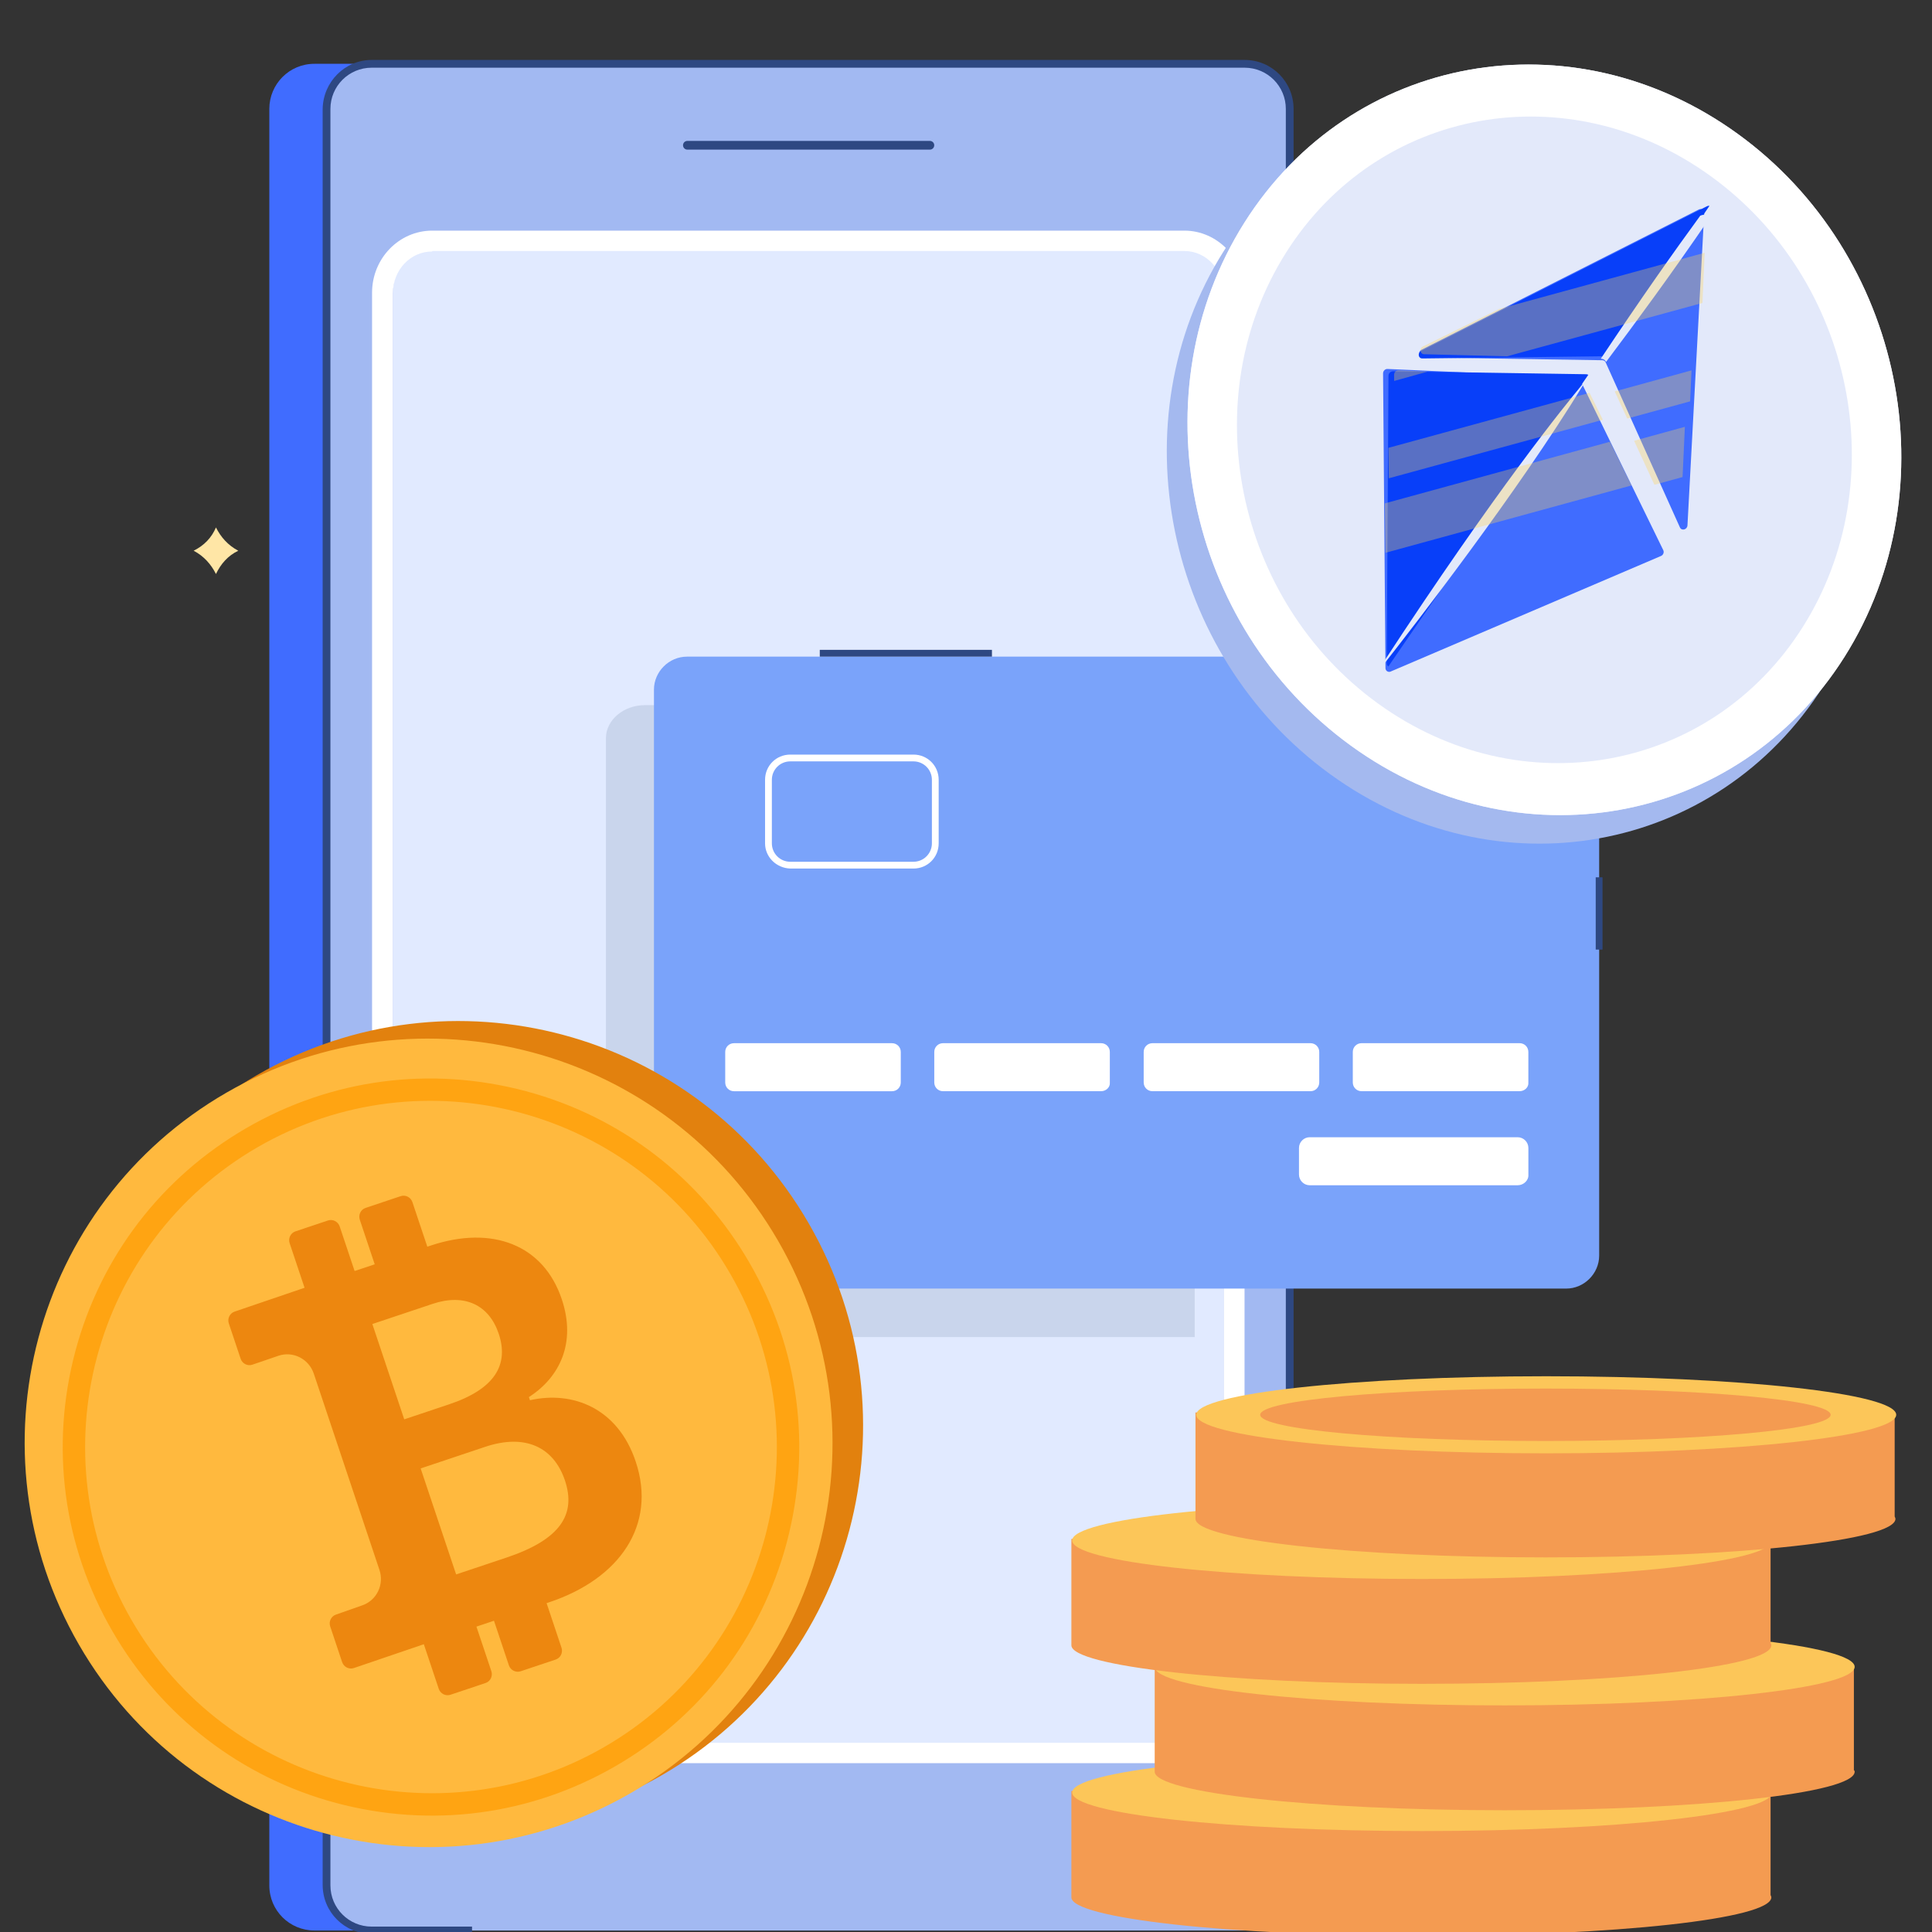 <svg width="150" height="150" viewBox="0 0 150 150" fill="none" xmlns="http://www.w3.org/2000/svg">
<rect x="0" y="0" width="150" height="150" fill="#333333" stroke="none"/>
<g clip-path="url(#clip0_1170_116)">
<path d="M95.69 8.456V146.381C95.69 148.301 94.146 149.883 92.188 149.883H24.411C22.491 149.883 20.91 148.339 20.91 146.381V8.456C20.91 6.536 22.453 4.954 24.411 4.954H92.188C94.146 4.954 95.69 6.498 95.69 8.456Z" fill="#406CFF"/>
<path d="M100.128 8.456V146.381C100.128 148.301 98.584 149.883 96.626 149.883H28.849C26.929 149.883 25.348 148.339 25.348 146.381V8.456C25.348 6.536 26.892 4.954 28.849 4.954H96.626C98.584 4.954 100.128 6.498 100.128 8.456Z" fill="#A2B9F2"/>
<path d="M95.007 22.727V132.035C95.007 134.257 93.313 136.064 91.242 136.064H34.272C32.201 136.064 30.507 134.257 30.507 132.035V22.727C30.507 20.506 32.201 18.698 34.272 18.698H91.204C93.313 18.698 95.007 20.506 95.007 22.727Z" fill="#E1EAFF"/>
<path d="M72.195 11.617H53.369C53.18 11.617 53.03 11.467 53.03 11.278C53.03 11.09 53.18 10.94 53.369 10.94H72.195C72.384 10.94 72.534 11.09 72.534 11.278C72.534 11.467 72.384 11.617 72.195 11.617Z" fill="#2E4882"/>
<path d="M91.957 136.891H33.556C30.996 136.891 28.887 134.708 28.887 132.072V22.726C28.887 20.052 30.996 17.906 33.556 17.906H91.957C94.517 17.906 96.626 20.09 96.626 22.726V132.034C96.626 134.708 94.555 136.891 91.957 136.891ZM33.556 19.525C31.862 19.525 30.506 20.956 30.506 22.764V132.072C30.506 133.842 31.862 135.31 33.556 135.31H91.957C93.651 135.31 95.007 133.879 95.007 132.072V22.726C95.007 20.956 93.651 19.488 91.957 19.488H33.556V19.525Z" fill="white"/>
<path d="M100.434 8.456V126.613H99.831V8.456C99.831 6.687 98.4 5.256 96.631 5.256H28.854C27.085 5.256 25.654 6.687 25.654 8.456V103.193H25.051V8.456C25.089 6.348 26.783 4.653 28.854 4.653H96.631C98.739 4.653 100.434 6.348 100.434 8.456Z" fill="#2E4882"/>
<path d="M36.686 150.145H28.854C26.746 150.145 25.051 148.451 25.051 146.342V130.415H25.654V146.38C25.654 148.15 27.085 149.581 28.854 149.581H36.649V150.145H36.686Z" fill="#2E4882"/>
<path d="M137.526 147.309C137.526 148.985 125.377 150.302 110.354 150.302C95.331 150.302 83.182 148.925 83.182 147.309C83.182 147.249 83.182 147.249 83.182 147.19V139.05H137.467V147.13C137.526 147.249 137.526 147.309 137.526 147.309Z" fill="#F49B51"/>
<path d="M110.415 142.163C125.421 142.163 137.587 140.823 137.587 139.17C137.587 137.518 125.421 136.178 110.415 136.178C95.408 136.178 83.242 137.518 83.242 139.17C83.242 140.823 95.408 142.163 110.415 142.163Z" fill="#FCC659"/>
<path d="M143.996 137.554C143.996 139.23 131.846 140.547 116.824 140.547C101.801 140.547 89.651 139.17 89.651 137.554C89.651 137.494 89.651 137.494 89.651 137.434V129.354H143.936V137.434C143.996 137.494 143.996 137.494 143.996 137.554Z" fill="#F49B51"/>
<path d="M116.823 132.407C131.83 132.407 143.996 131.067 143.996 129.414C143.996 127.762 131.83 126.422 116.823 126.422C101.816 126.422 89.651 127.762 89.651 129.414C89.651 131.067 101.816 132.407 116.823 132.407Z" fill="#FCC659"/>
<path d="M137.526 127.74C137.526 129.416 125.377 130.732 110.354 130.732C95.331 130.732 83.182 129.356 83.182 127.74C83.182 127.68 83.182 127.68 83.182 127.62V119.48H137.467V127.56C137.526 127.68 137.526 127.68 137.526 127.74Z" fill="#F49B51"/>
<path d="M110.415 122.593C125.421 122.593 137.587 121.253 137.587 119.6C137.587 117.947 125.421 116.607 110.415 116.607C95.408 116.607 83.242 117.947 83.242 119.6C83.242 121.253 95.408 122.593 110.415 122.593Z" fill="#FCC659"/>
<path d="M147.162 117.923C147.162 119.598 135.012 120.915 119.99 120.915C104.967 120.915 92.817 119.539 92.817 117.923C92.817 117.863 92.817 117.863 92.817 117.803V109.663H147.102V117.743C147.162 117.863 147.162 117.923 147.162 117.923Z" fill="#F49B51"/>
<path d="M120.049 112.837C135.056 112.837 147.222 111.497 147.222 109.844C147.222 108.191 135.056 106.852 120.049 106.852C105.042 106.852 92.877 108.191 92.877 109.844C92.877 111.497 105.042 112.837 120.049 112.837Z" fill="#FCC659"/>
<path d="M142.13 109.843C142.13 110.98 132.254 111.877 119.985 111.877C107.715 111.877 97.84 110.98 97.84 109.843C97.84 108.705 107.715 107.808 119.985 107.808C132.254 107.808 142.13 108.705 142.13 109.843Z" fill="#F49B51"/>
<g opacity="0.38">
<path d="M92.757 54.748V103.811H50.058C48.401 103.811 47.045 102.643 47.045 101.25V57.309C47.045 55.915 48.401 54.748 50.058 54.748H92.757Z" fill="#A3B2CE"/>
</g>
<path d="M53.333 100.045H121.599C122.992 100.045 124.159 98.878 124.159 97.484V53.543C124.159 52.15 122.992 50.982 121.599 50.982H53.333C51.94 50.982 50.773 52.15 50.773 53.543V97.484C50.773 98.878 51.94 100.045 53.333 100.045Z" fill="#7AA3FA"/>
<path d="M69.258 84.722H56.983C56.607 84.722 56.306 84.421 56.306 84.044V81.672C56.306 81.295 56.607 80.994 56.983 80.994H69.258C69.635 80.994 69.936 81.295 69.936 81.672V84.044C69.936 84.421 69.635 84.722 69.258 84.722Z" fill="white"/>
<path d="M85.489 84.721H73.214C72.838 84.721 72.537 84.42 72.537 84.043V81.671C72.537 81.294 72.838 80.993 73.214 80.993H85.489C85.866 80.993 86.167 81.294 86.167 81.671V84.043C86.205 84.42 85.866 84.721 85.489 84.721Z" fill="white"/>
<path d="M101.749 84.721H89.474C89.097 84.721 88.796 84.42 88.796 84.043V81.671C88.796 81.294 89.097 80.993 89.474 80.993H101.749C102.125 80.993 102.426 81.294 102.426 81.671V84.043C102.426 84.42 102.125 84.721 101.749 84.721Z" fill="white"/>
<path d="M117.984 84.72H105.709C105.332 84.72 105.031 84.419 105.031 84.042V81.67C105.031 81.293 105.332 80.992 105.709 80.992H117.984C118.36 80.992 118.661 81.293 118.661 81.67V84.042C118.699 84.419 118.36 84.72 117.984 84.72Z" fill="white"/>
<path d="M117.834 92.023H101.681C101.229 92.023 100.853 91.646 100.853 91.194V89.123C100.853 88.671 101.229 88.295 101.681 88.295H117.834C118.286 88.295 118.663 88.671 118.663 89.123V91.194C118.7 91.646 118.286 92.023 117.834 92.023Z" fill="white"/>
<path d="M59.399 65.477V60.544C59.399 59.452 60.266 58.586 61.357 58.586H70.921C72.013 58.586 72.879 59.452 72.879 60.544V65.477C72.879 66.569 72.013 67.434 70.921 67.434H61.357C60.266 67.397 59.399 66.531 59.399 65.477ZM61.357 59.113C60.567 59.113 59.927 59.753 59.927 60.544V65.477C59.927 66.267 60.567 66.907 61.357 66.907H70.921C71.712 66.907 72.352 66.267 72.352 65.477V60.544C72.352 59.753 71.712 59.113 70.921 59.113H61.357Z" fill="white"/>
<path d="M116.406 62.317C116.406 62.242 116.444 62.204 116.482 62.166C118.628 60.02 118.628 56.518 116.482 54.372C116.406 54.297 116.406 54.146 116.482 54.033C116.557 53.958 116.707 53.958 116.82 54.033C119.155 56.368 119.155 60.171 116.82 62.505C116.745 62.58 116.595 62.58 116.482 62.505C116.444 62.43 116.406 62.392 116.406 62.317Z" fill="white"/>
<path d="M115.235 55.539C115.235 55.464 115.273 55.426 115.311 55.389C115.386 55.313 115.537 55.313 115.65 55.389C117.231 56.97 117.231 59.568 115.65 61.15C115.574 61.225 115.424 61.225 115.311 61.15C115.235 61.074 115.235 60.924 115.311 60.811C116.704 59.417 116.704 57.121 115.311 55.727C115.235 55.652 115.235 55.614 115.235 55.539Z" fill="white"/>
<path d="M114.109 59.716C114.109 59.641 114.147 59.603 114.184 59.565C114.9 58.85 114.9 57.72 114.184 57.005C114.109 56.929 114.109 56.779 114.184 56.666C114.259 56.59 114.41 56.59 114.523 56.666C115.427 57.569 115.427 59 114.523 59.904C114.448 59.979 114.297 59.979 114.184 59.904C114.109 59.829 114.109 59.753 114.109 59.716Z" fill="white"/>
<path d="M124.418 62.993H123.89V53.278C123.89 51.998 122.874 50.981 121.594 50.981H100.696V50.454H121.594C123.137 50.454 124.418 51.697 124.418 53.278V62.993Z" fill="#2E4882"/>
<path d="M124.418 68.114H123.891V73.725H124.418V68.114Z" fill="#2E4882"/>
<path d="M77.014 50.454H63.648V50.981H77.014V50.454Z" fill="#2E4882"/>
<path d="M15.035 42.758C15.825 43.173 16.39 43.813 16.767 44.566C17.143 43.775 17.708 43.135 18.499 42.758C17.708 42.344 17.143 41.704 16.767 40.951C16.428 41.742 15.863 42.344 15.035 42.758Z" fill="#FFE6A6"/>
<path d="M51.346 137.849C66.338 129.194 71.463 110.004 62.793 94.988C54.123 79.972 34.943 74.816 19.951 83.471C4.96 92.126 -0.165 111.316 8.505 126.332C17.174 141.348 36.355 146.504 51.346 137.849Z" fill="#E2810E"/>
<path d="M48.974 139.213C63.965 130.558 69.09 111.369 60.42 96.353C51.751 81.336 32.57 76.18 17.579 84.835C2.587 93.49 -2.537 112.68 6.132 127.696C14.802 142.712 33.983 147.868 48.974 139.213Z" fill="#FFB93E"/>
<path d="M32.906 127.657L34.063 131.116C34.191 131.498 34.599 131.706 34.975 131.58L37.698 130.669C37.879 130.608 38.028 130.478 38.112 130.305C38.196 130.133 38.209 129.933 38.148 129.749L36.99 126.29L38.352 125.834L39.509 129.294C39.637 129.675 40.046 129.883 40.422 129.758L43.145 128.847C43.325 128.786 43.474 128.655 43.558 128.483C43.643 128.31 43.656 128.11 43.594 127.927L42.437 124.468L42.665 124.391C48.09 122.576 51.011 118.42 49.356 113.474C47.966 109.318 44.463 107.963 41.144 108.713L41.063 108.47C43.48 106.916 44.744 104.241 43.618 100.876C42.2 96.636 38.207 95.11 33.428 96.709L33.177 96.793L32.02 93.334C31.958 93.15 31.828 92.998 31.656 92.911C31.485 92.824 31.288 92.809 31.107 92.87L28.384 93.781C28.203 93.841 28.055 93.972 27.971 94.144C27.886 94.317 27.873 94.517 27.935 94.7L29.092 98.16L27.532 98.682L26.374 95.222C26.313 95.039 26.182 94.887 26.011 94.8C25.84 94.713 25.643 94.698 25.462 94.758L22.938 95.603C22.757 95.663 22.608 95.794 22.524 95.967C22.44 96.139 22.427 96.339 22.488 96.522L23.646 99.982L18.215 101.833C18.035 101.893 17.886 102.024 17.802 102.196C17.717 102.369 17.704 102.569 17.766 102.752L18.682 105.489C18.808 105.869 19.213 106.081 19.588 105.955L21.64 105.254C22.18 105.077 22.77 105.124 23.28 105.386C23.791 105.648 24.18 106.102 24.363 106.65L29.46 121.885C29.645 122.436 29.606 123.036 29.353 123.553C29.101 124.071 28.654 124.463 28.113 124.644L26.086 125.356C25.905 125.417 25.757 125.547 25.672 125.72C25.588 125.892 25.575 126.092 25.637 126.276L26.562 129.043C26.69 129.425 27.099 129.633 27.475 129.507L32.906 127.657ZM28.909 102.797L33.59 101.231C36.057 100.405 37.967 101.299 38.721 103.551C39.527 105.962 38.416 107.845 34.87 109.031L31.385 110.197L28.909 102.797ZM32.66 114.008L37.67 112.331C40.767 111.295 42.989 112.337 43.864 114.949C44.746 117.586 43.502 119.532 39.33 120.928L35.414 122.238L32.66 114.008Z" fill="#ED870F"/>
<path d="M47.77 137.132C41.17 140.943 33.472 141.952 26.083 139.98C18.711 137.998 12.547 133.262 8.721 126.635C4.894 120.007 3.885 112.318 5.845 104.926C7.814 97.551 12.537 91.388 19.154 87.568C25.771 83.748 33.452 82.749 40.841 84.721C48.213 86.702 54.377 91.438 58.203 98.066C62.03 104.694 63.039 112.383 61.08 119.775C59.11 127.15 54.387 133.312 47.77 137.132ZM20.015 89.06C7.188 96.466 2.802 112.943 10.21 125.775C17.628 138.623 34.098 143.037 46.909 135.641C59.736 128.235 64.123 111.757 56.714 98.926C49.313 86.067 32.843 81.654 20.015 89.06Z" fill="#FFA412"/>
<path d="M133.313 12.61C120.452 3.293 103.304 6.374 95.013 19.492C86.722 32.611 90.426 50.799 103.287 60.117C116.148 69.435 133.296 66.354 141.587 53.235C149.878 40.116 146.174 21.928 133.313 12.61Z" fill="#A4B9EF"/>
<path d="M134.921 10.394C122.059 1.076 104.912 4.157 96.621 17.276C88.329 30.394 92.034 48.582 104.895 57.9C117.756 67.218 134.904 64.137 143.195 51.018C151.486 37.9 147.782 19.711 134.921 10.394Z" fill="#E3E9FA"/>
<path d="M104.894 57.902C117.755 67.22 134.902 64.139 143.193 51.02C151.485 37.901 147.781 19.714 134.919 10.396C122.058 1.078 104.911 4.159 96.619 17.277C88.328 30.396 92.032 48.584 104.894 57.902ZM132.838 13.688C143.916 21.713 147.109 37.38 139.966 48.682C132.823 59.984 118.055 62.638 106.974 54.61C95.894 46.582 92.704 30.918 99.847 19.616C106.99 8.314 121.758 5.66 132.838 13.688Z" fill="white"/>
<path d="M107.973 52.137L128.961 43.165C129.134 43.092 129.216 42.88 129.137 42.716L122.665 29.459C122.619 29.364 122.529 29.305 122.423 29.3L107.721 28.647C107.54 28.64 107.381 28.797 107.381 28.988L107.567 51.87C107.569 52.086 107.778 52.223 107.976 52.139L107.973 52.137Z" fill="#406CFF"/>
<path d="M124.41 27.969L110.461 27.753C110.142 27.749 110.076 27.302 110.372 27.151L131.895 16.265C132.102 16.158 132.33 16.308 132.315 16.543L131.014 40.791C130.996 41.122 130.563 41.24 130.43 40.95L124.662 28.135C124.616 28.035 124.52 27.971 124.413 27.971L124.41 27.969Z" fill="#406CFF"/>
<path d="M123.171 29.056L108.152 28.824C107.967 28.822 107.803 28.98 107.801 29.166L107.665 51.506C107.663 51.611 107.716 51.698 107.792 51.744L123.314 29.101C123.271 29.075 123.222 29.059 123.169 29.059L123.171 29.056Z" fill="#083FF9"/>
<path d="M124.755 27.664L132.723 15.981C132.661 15.971 132.596 15.978 132.53 16.011L110.346 27.243C110.043 27.396 110.104 27.831 110.428 27.83L124.707 27.658C124.707 27.658 124.738 27.663 124.755 27.664Z" fill="#083FF9"/>
<path d="M124.289 27.854L124.349 27.857C124.477 27.866 124.594 27.934 124.653 28.034L124.693 28.102C126.941 25.115 129.86 21.139 132.622 17.092L132.62 17.007C132.617 16.776 132.339 16.614 132.106 16.709L132.006 16.748C129.997 19.493 127.415 23.154 124.285 27.851L124.289 27.854Z" fill="#E3E9FA"/>
<path d="M107.308 51.578C107.338 51.595 107.364 51.611 107.394 51.628C109.755 48.628 117.819 38.235 122.924 29.876C122.905 29.865 122.883 29.852 122.862 29.844C121.599 31.348 116.229 37.934 107.305 51.581L107.308 51.578Z" fill="#E3E9FA"/>
<g style="mix-blend-mode:overlay" opacity="0.33">
<path d="M126.666 37.689L124.997 34.298L107.515 39.083L107.564 42.919L126.666 37.689Z" fill="#FFD559"/>
<path d="M108.236 29.088L108.242 29.577L110.835 28.855L108.577 28.749C108.396 28.741 108.238 28.898 108.239 29.09L108.236 29.088Z" fill="#FFD559"/>
<path d="M107.798 34.77L107.826 37.134L124.448 32.59L123.417 30.499L107.798 34.77Z" fill="#FFD559"/>
</g>
<g style="mix-blend-mode:overlay" opacity="0.33">
<path d="M130.634 37.038L130.812 33.14L126.87 34.222L128.447 37.637L130.634 37.038Z" fill="#FFD559"/>
<path d="M116.413 23.976L110.471 26.901C110.176 27.046 110.247 27.491 110.566 27.502L117.009 27.663L132.177 23.521L132.351 19.625L116.413 23.981L116.413 23.976Z" fill="#FFD559"/>
<path d="M125.365 30.392L126.339 32.497L131.22 31.161L131.327 28.756L125.365 30.392Z" fill="#FFD559"/>
</g>
</g>
<defs>
<clipPath id="clip0_1170_116">
<rect width="150" height="150" fill="white"/>
</clipPath>
</defs>
</svg>
